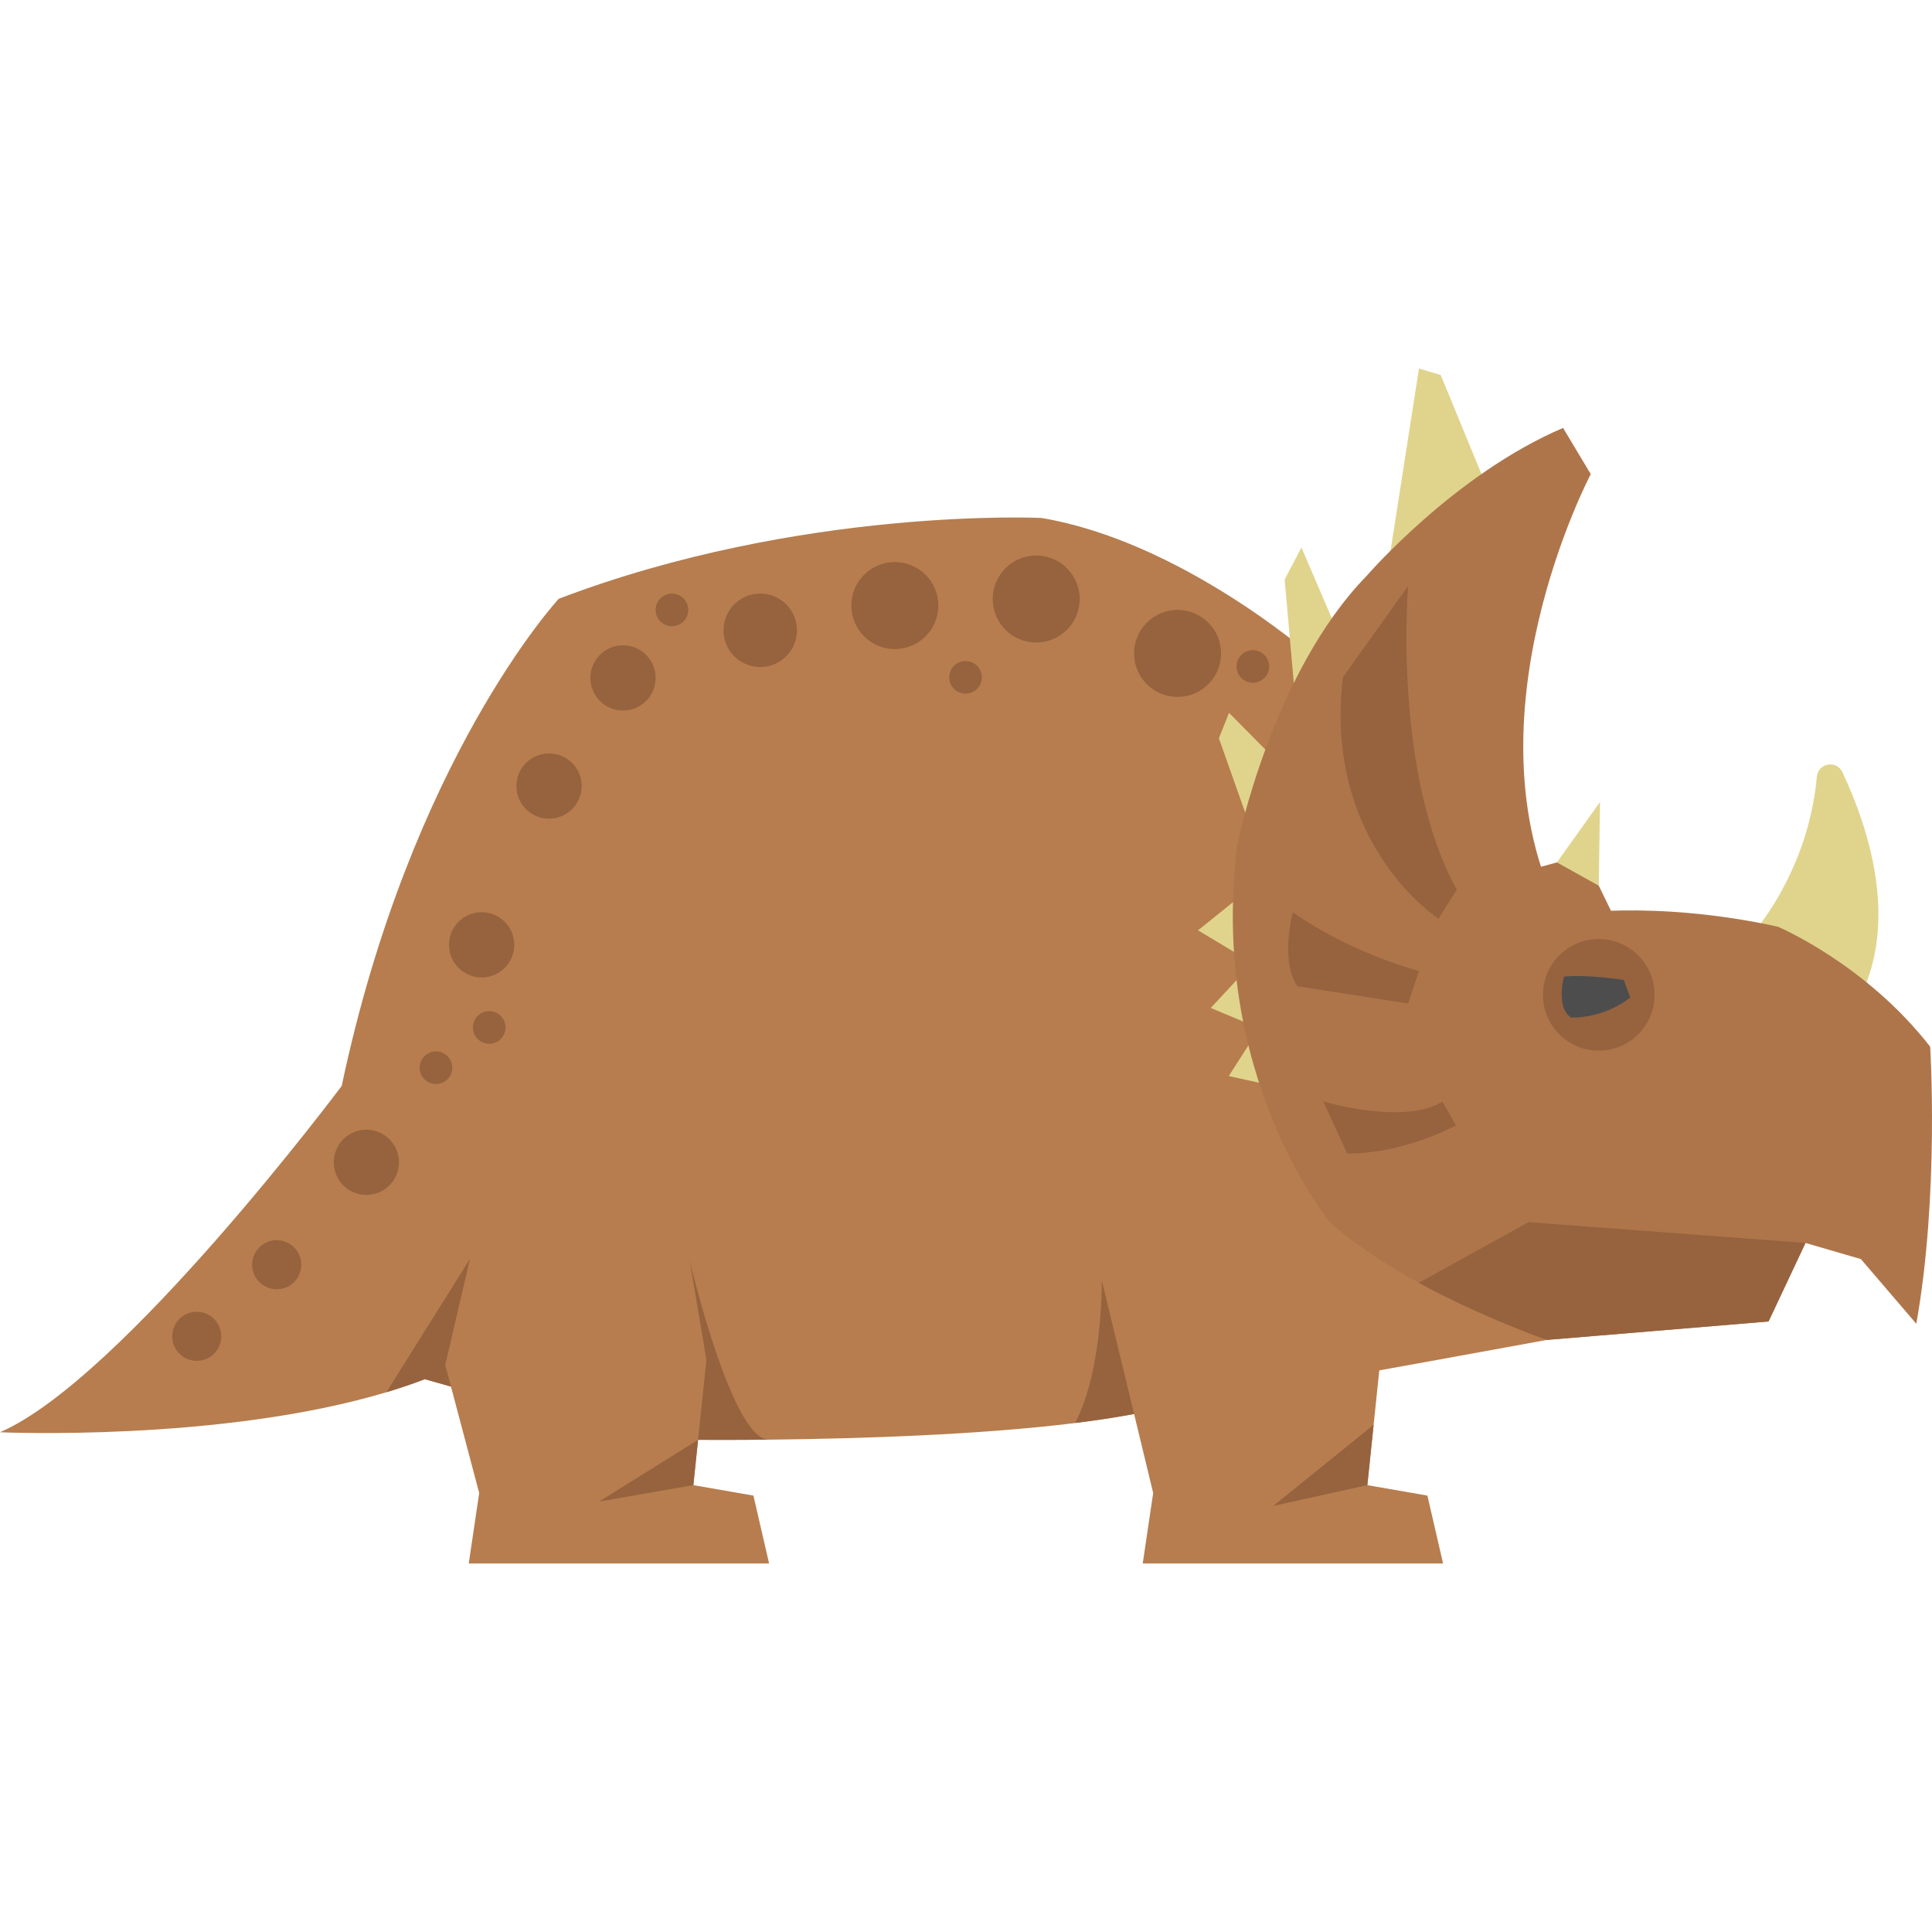 <?xml version="1.0" encoding="iso-8859-1"?>
<!-- Uploaded to: SVG Repo, www.svgrepo.com, Generator: SVG Repo Mixer Tools -->
<!DOCTYPE svg PUBLIC "-//W3C//DTD SVG 1.1//EN" "http://www.w3.org/Graphics/SVG/1.1/DTD/svg11.dtd">
<svg height="800px" width="800px" version="1.1" id="Capa_1" xmlns="http://www.w3.org/2000/svg" xmlns:xlink="http://www.w3.org/1999/xlink" 
	 viewBox="0 0 444.178 444.178" xml:space="preserve">
<g>
	<path style="fill:#B77D4E;" d="M355.64,308.052c0,0-44.79,8.22-82.66,14.9c-5.17,0.91-10.22,1.79-15,2.62
		c-3.4,0.59-7.02,1.11-10.82,1.58v0.01c-21.91,2.72-49.4,3.59-70.11,3.82c-17.76,0.18-30.54-0.1-30.54-0.1l-7.01-1.98l-20.75-5.86
		l-21.08-5.96c-2.84,1.09-5.79,2.08-8.82,2.99l-0.01,0.01c-38.25,11.48-88.84,9.2-88.84,9.2c28.14-12.2,78.56-79.62,78.56-79.62
		c15.93-75.37,49.9-112,49.9-112c55.73-21.23,110.94-18.58,110.94-18.58c31.85,5.31,61.61,31.26,61.61,31.26L355.64,308.052z"/>
	<path style="fill:#96633E;" d="M272.98,322.952c-5.17,0.91-10.22,1.79-15,2.62c-3.4,0.59-7.02,1.11-10.82,1.58
		c6.43-12.06,6.15-32.81,6.15-32.81L272.98,322.952z"/>
	<polygon style="fill:#B77D4E;" points="265.122,343.244 262.721,359.456 331.771,359.456 328.168,343.845 314.358,341.443 
		317.36,312.622 310.623,290.943 271.031,273.222 253.31,294.337 	"/>
	<polygon style="fill:#E0D48C;" points="317.73,139.222 326.23,84.722 331.23,86.222 345.23,120.222 	"/>
	<polygon style="fill:#E0D48C;" points="311.232,153.915 299.212,125.865 295.347,133.234 298.785,172.082 	"/>
	<path style="fill:#96633E;" d="M123.73,319.722l-4.98,3.32l-21.08-5.96c-2.84,1.09-5.79,2.08-8.82,2.99l19.19-30.64L123.73,319.722
		z"/>
	<path style="fill:#96633E;" d="M177.05,330.982c-17.76,0.18-30.54-0.1-30.54-0.1l-7.01-1.98l10.23-22.68l8.84-16.41
		c0,0,9.69,41.29,18.16,41.16C176.84,330.972,176.94,330.972,177.05,330.982z"/>
	<polyline style="fill:#E0D48C;" points="298.73,180.222 282.563,163.888 280.23,169.722 291.73,202.222 	"/>
	<polygon style="fill:#B77D4E;" points="102.365,313.823 110.17,343.244 107.768,359.456 176.819,359.456 173.216,343.845 
		159.406,341.443 162.408,312.622 158.569,289.812 137.831,279.632 108.044,289.435 	"/>
	<polygon style="fill:#E0D48C;" points="287.438,204.222 275.438,213.888 287.104,220.888 	"/>
	<polygon style="fill:#E0D48C;" points="288.849,220.449 278.357,231.733 290.905,236.991 	"/>
	<polygon style="fill:#E0D48C;" points="290.816,234.415 282.504,247.39 295.789,250.326 	"/>
	<path style="fill:#E0D48C;" d="M400.232,217.816c0,0,15.238-14.837,17.482-39.282c0.286-3.116,4.529-3.85,5.862-1.019
		c6.277,13.325,13.892,36.636,2.134,55.164C408.194,260.28,400.232,217.816,400.232,217.816z"/>
	<path style="fill:#AF754A;" d="M440.57,304.342l-12.74-14.87l-12.74-3.71l-8.49,18.05l-50.96,4.24c0,0-14.56-5.02-29.44-13.12
		v-0.01c-7.3-3.97-14.68-8.7-20.45-13.94c0,0-28.13-33.97-21.23-87.05c0,0,7.96-39.28,29.72-61.58c0,0,20.17-23.35,45.12-33.97
		l6.37,10.62c0,0-29.73,56.26-6.9,101.38c0,0,20.7-3.71,49.89,2.66c0,0,20.18,8.49,35.04,27.6
		C443.76,240.642,445.88,274.612,440.57,304.342z"/>
	<polygon style="fill:#AF754A;" points="334.942,204.546 364.137,196.584 374.222,217.285 	"/>
	<polygon style="fill:#E0D48C;" points="357.939,198.274 367.853,184.375 367.567,203.623 	"/>
	<circle style="fill:#96633E;" cx="367.563" cy="228.722" r="12.833"/>
	<path style="fill:#4D4D4D;" d="M361.198,233.934c0,0,7.258,0.435,13.598-4.618l-1.47-4.012c0,0-8.312-1.323-13.757-0.785
		C359.569,224.52,357.615,231.607,361.198,233.934z"/>
	<path style="fill:#96633E;" d="M415.09,285.762l-8.49,18.05l-50.96,4.24c0,0-14.56-5.02-29.44-13.12v-0.01l25.2-13.94
		L415.09,285.762z"/>
	<path style="fill:#96633E;" d="M323.73,134.722c0,0-3.575,43.148,11.212,69.824l-4.212,6.676c0,0-26.5-17-22-55.5L323.73,134.722z"
		/>
	<path style="fill:#96633E;" d="M326.23,223.222c0,0-15.63-4.011-29-13.5c0,0-3,11,1,17l25.5,4L326.23,223.222z"/>
	<path style="fill:#96633E;" d="M331.622,253.283l3.108,5.438c0,0-11.388,6.442-25,6.5l-5.5-12
		C304.23,253.222,322.622,258.783,331.622,253.283z"/>
	<polygon style="fill:#96633E;" points="159.406,341.443 137.73,345.222 160.491,331.029 	"/>
	<polygon style="fill:#96633E;" points="314.358,341.443 292.73,346.222 315.803,327.573 	"/>
	<circle style="fill:#96633E;" cx="270.73" cy="150.222" r="10"/>
	<circle style="fill:#96633E;" cx="238.23" cy="137.722" r="10"/>
	<circle style="fill:#96633E;" cx="205.73" cy="139.222" r="10"/>
	<circle style="fill:#96633E;" cx="174.783" cy="144.911" r="8.447"/>
	<circle style="fill:#96633E;" cx="143.23" cy="155.858" r="7.5"/>
	<circle style="fill:#96633E;" cx="126.23" cy="180.722" r="7.5"/>
	<circle style="fill:#96633E;" cx="84.23" cy="267.222" r="7.5"/>
	<circle style="fill:#96633E;" cx="110.73" cy="217.222" r="7.5"/>
	<circle style="fill:#96633E;" cx="100.23" cy="245.472" r="3.75"/>
	<circle style="fill:#96633E;" cx="112.48" cy="236.222" r="3.75"/>
	<circle style="fill:#96633E;" cx="288.038" cy="153.222" r="3.75"/>
	<circle style="fill:#96633E;" cx="63.617" cy="290.768" r="5.644"/>
	<circle style="fill:#96633E;" cx="45.23" cy="307.222" r="5.644"/>
	<circle style="fill:#96633E;" cx="221.98" cy="155.722" r="3.75"/>
	<circle style="fill:#96633E;" cx="154.48" cy="140.222" r="3.75"/>
</g>
</svg>